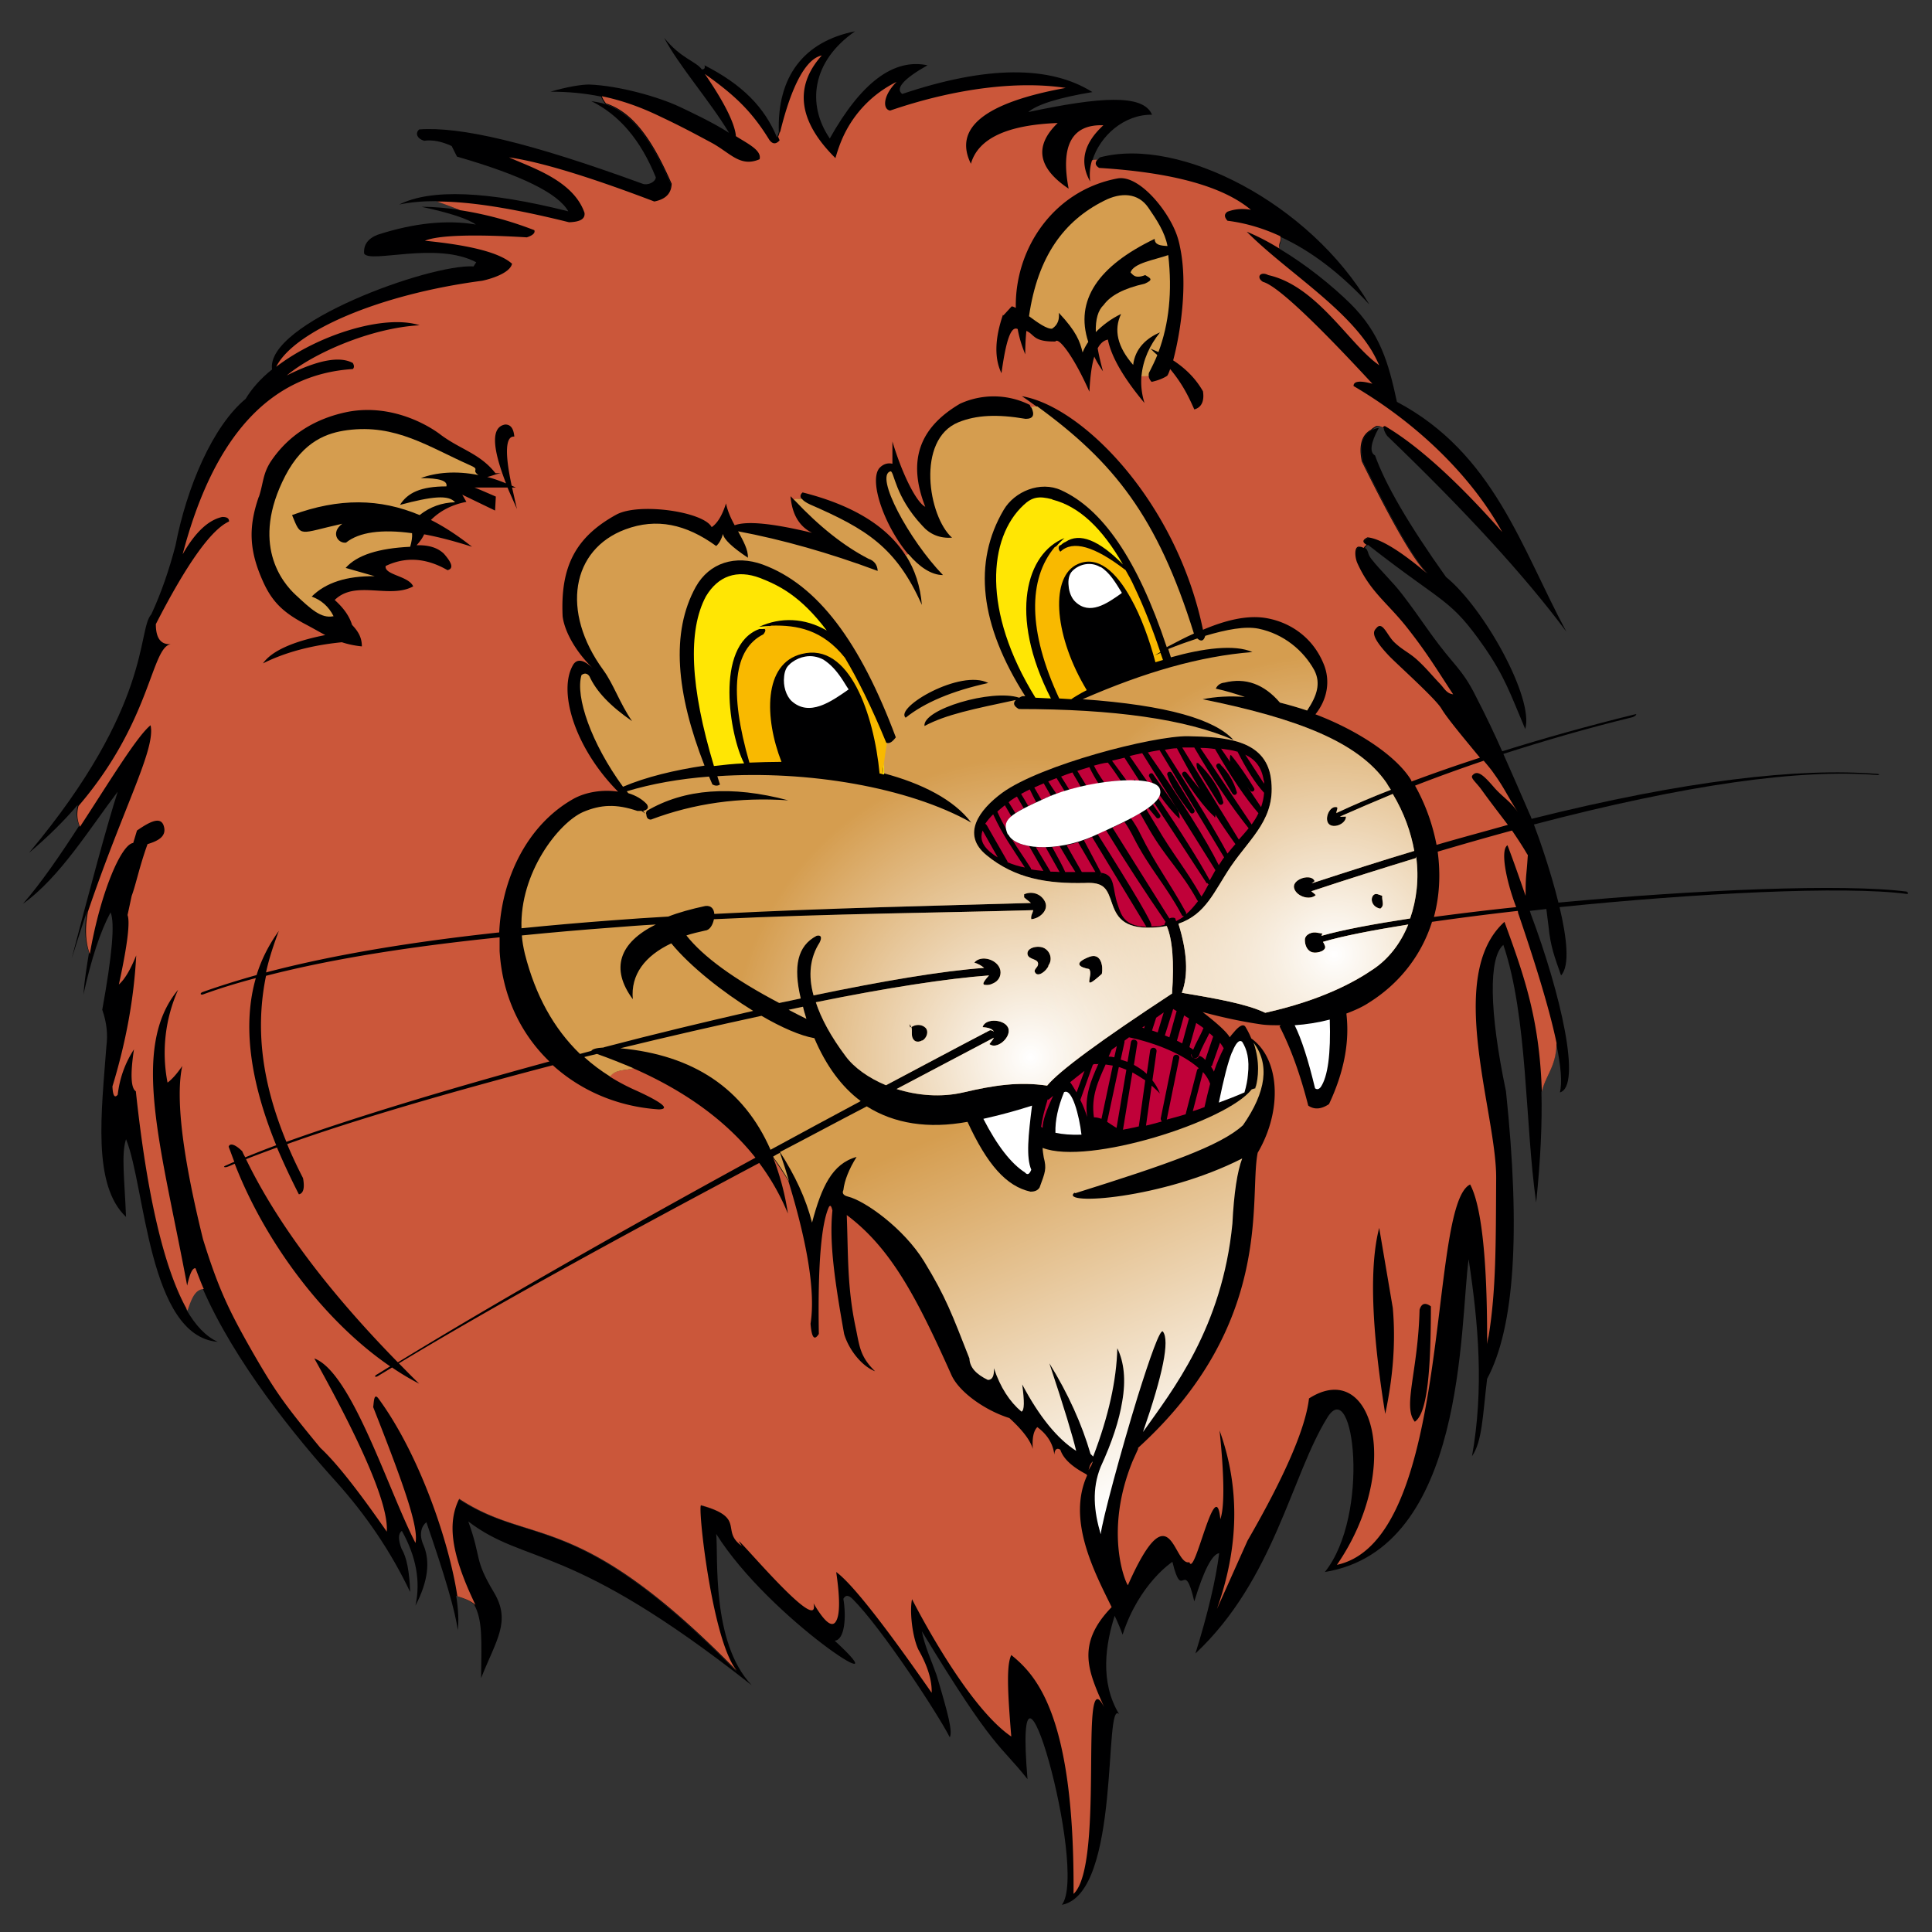 <svg xmlns="http://www.w3.org/2000/svg" xmlns:xlink="http://www.w3.org/1999/xlink" id="Löwe" version="1.1" viewBox="0 0 512 512">
  <rect x="0" y="0" width="512" height="512" fill="#333333" stroke="none"/>
  <defs>
    <radialGradient id="Unbenannter_Verlauf_18" cx="273.1" cy="280.2" r="79.6" data-name="Unbenannter Verlauf 18" fx="273.1" fy="280.2" gradientUnits="userSpaceOnUse">
      <stop offset="0" stop-color="#fff"/>
      <stop offset="1" stop-color="#fff" stop-opacity="0"/>
    </radialGradient>
    <radialGradient xlink:href="#Unbenannter_Verlauf_18" id="Unbenannter_Verlauf_181" cx="353.5" cy="252.9" data-name="Unbenannter Verlauf 18" fx="353.5" fy="252.9"/>
    <linearGradient id="Unbenannter_Verlauf_22" x1="312.7" x2="270" y1="391.7" y2="291.8" data-name="Unbenannter Verlauf 22" gradientUnits="userSpaceOnUse">
      <stop offset="0" stop-color="#fff"/>
      <stop offset="1" stop-color="#d59d4f"/>
    </linearGradient>
    <clipPath id="clippath">
      <path d="M204.9 306.4Zm170.3-79c-8.8 2.7-18.1 5.6-27.7 8.8.4.3.8.6 1.2 1-1.7 1.6-5.5.2-5.8-2.1-.2-2.2 4.6-3.7 5.5-1.6-.2.2-.5.4-.8.6 9.5-3.1 18.5-6 27.2-8.6-.9-5-2.7-10.1-5.7-15.1-4.8 2-9.5 4-14 6 .5.1 1.1 0 1.6 0 0 2-3.4 3.3-4.6 1.9-1.2-1.4.3-4.8 2.1-4.4.6.1-.2 1.1 0 1.6 0 0 .2-.2.3-.2 4.5-2.1 9.2-4.1 14.1-6-.4-.6-.8-1.2-1.2-1.9-7.5-10.8-23.6-17-48.7-22.1 3.5-.7 7.3-.9 11.2-.6-2.4-.8-4.9-1.6-7.7-2.2.4-.9 1.2-1.5 2.3-1.6 5.6-1.4 10.5.4 14.7 5.3 2.4.6 4.8 1.3 7.2 2.1 2.6-3.9 3.7-7.2 1.9-10.7-2.8-5.1-8-9.6-14.8-11-3.5-.7-8.4.2-14.1 1.9-.4 1.4-1.1 1.6-2.1.7-2.4.8-5 1.7-7.7 2.8l.7 2.2c8.5-2.4 16.9-3.5 21.6-1.4-13.9 1.1-28.5 5.3-45 12.5 22.6 1.6 35.1 5.4 40 10.8-12.6-5.5-31.6-8.2-56.9-8.2-1.4-.8-1.6-1.6-.8-2.4-11.2 2.4-18.4 3.8-24.2 6.9-.6-4.4 17.8-9.9 25.1-7.5.2-.1.5-.3.8-.4h.8c-12.1-19-13.9-35.5-5.7-49.4 2.9-4.9 9.7-7.7 15.2-5.2 10.8 4.9 20.2 18.1 28 41.6 2.5-1.3 4.9-2.6 7.2-3.6-9.7-31.1-21.3-45.5-41.5-60.2-.6 0-1.1 0-1.6.2 1 2.1.5 3.1-1.5 3.1-7.6-1.3-13.1-1-17.8.9-11.3 4.6-8 25-1.7 30.6-3.3.2-5.9-.9-7.9-3.2-7.3-7.8-7.4-14.4-8.4-14.4-4.3 1.1 4.9 18.2 13.9 27.5-3.1 0-6.3-2.2-9.1-5.5-.3 0-.5.2-.8.2 2.5 3.9 3.9 8.3 4.3 13.2-6.8-15.3-14.7-20.1-29.6-26.6-1.1-.5-1.8-1-2.2-1.5-.8 0-1.4 0-2 .1 0 0 0 .2.1.3 6.5 6.9 13 12.1 19.6 15.5 1.5.5 2.3 1.6 2.4 3.2-12.9-4.8-25.3-8.3-37-10.5 1.4 2.6 2.7 4.9 2.6 7-4.2-2.8-6.4-4.9-6.6-6.3-.4 1.4-1 2.5-1.8 3.2-8-5.8-15.8-7.5-24.1-4.4-14.2 5.3-17.2 21.7-5.8 37.3 2.7 3.7 4.3 8.7 7.6 13.5-5.8-4-9.5-7.9-11.3-11.9-.6-.8-1.3-.9-2.1-.3-1.7 5.7 2.6 18.1 11 29.6 6.1-2.6 13.6-4.4 21.6-5.6-7.5-19.2-9-35.3-2.3-47.4 3.6-6.4 10.5-8.5 17.7-5.9 14.7 5.4 25.9 20.7 35.3 45.8-.9 1.2-1.7 1.8-2.6 1.4-.2 1.4-.4 3.1-.7 4.7v3.4c10.2 2.7 18.7 7 23.3 13.1-16.7-9.4-43.4-13.9-67.3-12.3l.7 2.2c-.6.4-1.2.4-2 0l-.9-2.1c-7.8.6-15.2 1.9-21.8 3.9l.4.5c2 .6 3.7 1.6 4.9 2.9.6.9.3 1.5-1 1.8l.8.9c0-.3 0-.5.2-.9 10-5.9 22.5-6.8 37.5-2.8-12.9-.9-25 .8-36.4 5.1-.8 0-1.2-.5-1.2-1.4-.4-.3-.9-.6-1.3-.9h-1.1c-5.6-1.9-9.7-1.7-14.4.3-6.5 2.9-16.8 16.1-16.3 30.8 7.9-.8 16-1.5 24-2.1 5-.4 10-.7 14.9-1 2.8-1.1 6.1-2 9.8-2.8 1.6-.2 2.3.8 2.4 2.1 30.7-1.6 60.3-2.2 83.9-2.9-.5-.5-1.2-.9-1.8-1.5v-.8c2.2-1 4.7 0 5.6 2.1.9 2.1-1.4 4.3-3.7 4.5-.2-1 .4-1.6.5-2.4-23.7.7-53.6.9-84.6 2.4-.3 1.5-1.1 2.9-2.3 3-1.8.4-3.5.8-5 1.3 4.4 5.6 12.6 11.6 24.6 17.9 1.9-.4 3.9-.8 5.7-1.2-2-8.5-.9-13.9 4.2-16.6 1.2-.3 1.5.4.8 1.8-2.5 3.9-3.1 8.6-1.6 14 18.2-3.8 34.1-6.5 45.2-7.3-.7-.6-1.6-1.1-2.6-1.4 1.8-2.2 6.3-.8 6.9 2 .3 1.5-.5 2.9-1.9 3.5-.8.4-1.4.5-2.2.4-1.1-.1.4-1.7 1.1-2.5-11 .8-27.2 3.3-45.9 7.1 1.4 4.3 4 9.1 7.9 14.3 2.2 3 6.1 5.8 10.7 7.7 8.9-4.7 18-9.6 27.4-14.5.3-.2.8 0 1.2.3-.5-.9-1.8-1.1-3-1.2.7-2.6 6.4-2.1 6.9.6.4 2.4-3.2 5.4-5.1 3.9.4-.6.9-1.1 1.2-1.7-8.8 4.6-17.4 9.2-25.8 13.6 5.4 1.7 11.7 2.3 17.7.9 8.1-1.9 14.7-2.9 22.2-1.8 3.2-3.9 14.2-12 33.1-24.4.6-8.4.1-14.4-1.4-17.9l-2 .3c-9.1.9-11.1-2.4-12.4-6-1.4-4.1-2-6-7.4-5.7-9.7.2-18.4-1.1-26-7.4-6.7-5.5-1.9-12 4.2-16.5 10.2-7.4 39.9-15.1 49.2-15 9.4.2 20.5.7 22 11.1 1.5 10.6-5.2 15.5-10.6 23.4-4.5 6.7-6.6 12.7-13.9 15.2 2.3 7.4 2.7 13.5.9 18.3 9.6 1.6 17.3 3 22.1 5.3 14.8-3.3 23.6-8.1 28.7-11.6 4-2.7 7.2-6.8 9.2-11.8-9.3 1.5-17.2 3-22.6 4.6.2.3.4.7.5 1 .6 1.3-1.9 2.1-3.2 1.8-1.4-.3-2.1-1.8-2.1-3.3s2-2.3 3.4-1.9l1.3.2c-.2.2-.2.4-.3.6 5.6-1.6 13.7-3.1 23.5-4.6 1.7-4.9 2.4-10.5 1.6-16.4ZM261.9 181c-9.6 2.1-16.9 5.2-21.9 9.2-3-2.7 14.6-13 21.9-9.2Zm-17.5 94.7c-.8.5-1.8.5-2.3-.2-.8-1-.2-2.3-.6-3.4 0 0-.2.1-.3.2l-.2-.9c.2.2.4.5.5.8 1.2-.8 2.8-.8 3.8.2.9 1 .3 2.7-.9 3.4Zm44.2-22.1c3.3-1.3 3.8 2.7 3.4 4.5-5.8 5.2-2 .2-3.4-1.3-2.2-.4-4.5-1.4 0-3.2Zm-10.7 2.3c-.6 1.5-2.9 3.2-3.6 1.8-.5-.8.8-1.3.8-2.2.1-1.5-2.5-1.1-2.8-2.6-.3-1.8 2.9-2.5 4.5-1.6 1.6.9 2.2 3.1 1 4.6Zm87.9-15.1c-2.2-.4-2.8-2.6-1.8-3.6.6-.6 1.4-.1 2.3.2-.1 1.5.7 2.5-.5 3.4ZM299.6 72.2c.6.5 1.1 1.8 3.9.7 1.3.8 2.4 1.2-.2 2.3-5.4 1.2-9 3.1-10.8 5.6-1.5 1.4-2.2 3.8-2.1 7.2 1.8-1.8 4-3.5 6.7-4.8-2 4.2-1 8.7 3.2 13.5.5-4.3 3.5-7.1 7.1-8.6-2.7 3.4-4.5 7.2-4.9 11.6.6 0 1.3 0 1.9-.1 0-.4 0-.8.3-1.2.7-1.4 1.4-2.8 2-4.3-.6-.5-1.2-1.1-1.8-1.7l2.1.9c2.8-7.5 3.7-16 2.6-25.7-3.7 1.3-9.2 2.1-10 4.6Zm-20.8 14.9c.6-.4 2.1-1.4 1.8-4.2 4.7 5 5.6 7.6 6.3 10.5.4-1 .9-1.9 1.5-2.8-3.6-11 2.6-20.1 17.6-27.3 0 1.6 1.5 1.8 3.4 1.9-.7-3.7-2.9-7-5.1-10.2-2.7-3.9-7.2-4.1-11.7-1.8-10.6 5.3-17.6 14.7-19.9 30.6 2.3 1.7 4.8 3.5 6.2 3.3Zm-154 36.3c-11.3-5-19.9-11.1-32.8-9.4-5.1.7-11.5 2.7-16.4 12.1-9.3 18-.8 28.3 2.8 31.6 4 3.7 6.7 6.3 10 5.6-1.3-2.6-3.3-4.3-5.8-5.2 3.7-3.7 9.3-5.5 16.7-5.4l-7.7-2.2c3-3.4 8.7-5.2 17.1-5.6.4-1.4.6-2.6.5-3.6-8.1-1.1-14-.3-17.5 2.5-2.1.3-4.2-2.6-1-5-11.7 2.6-10.8 3.8-13.3-2.3 12.5-4.6 23.3-4.4 33.8 0 2.8-2.2 5.9-3.3 9.4-3.4-1.7-2-6-1.6-14.6.7 2-3.2 5.5-4.9 12.3-4.9.4-1.5-1.9-2.2-6.8-2.2 4.1-1.5 9.3-2 15.3-.8-2-1.4.5-1.4-2-2.5Zm2 2.6Zm162.7 261.6s0-.2.1-.3l-.2.2Zm-76.7-120.8c-1.3.3-2.5.5-3.8.8 1.5.8 3.1 1.6 4.7 2.4-.2-.6-.4-1.3-.6-2l-.3-1.2Z" style="fill:none"/>
    </clipPath>
    <style>
      .st2{fill:#c00139}.st4{fill:#fff}
    </style>
  </defs>
  <path id="Silhouette" d="M505.4 236.3c-16.6-2.2-56.3-.5-92.4 2.9-2-8.1-4.9-16.5-6.5-20.7 40.4-10.6 70.5-14.8 91.1-13.1.5 0 .5-.3 0-.3-20.8-1.7-51 1.7-91.7 11.9-.2-.6-.4-1-.5-1.2-2.7-6.2-4.8-11.1-7-16 10.9-3.5 22.2-6.8 34.1-9.7.8-.2 1.6-1 .8-.8-12.2 3-24 6.3-35.2 9.8-2-4.5-4.1-9-7-14.6-1.9-3.8-3.3-5.8-6-9-5.8-6.8-8.1-11-13.5-18-2.6-3.4-5.6-6.1-8.2-9.4-1.1-1.4-.7-2.4-1.7-2.9-.2-.1-.5-.2-1-.3-1.6-.3-1.4 2.8-.7 4.3.2.5.4 1 .7 1.4-.2-.5-.4-.9-.7-1.4-.7-1.6-.9-4.7.7-4.3.4 0 .7.2 1 .3.2-.3.4-.6.8-.8.1 0 .2.1.3.2 20.2 15.8 21.4 13.8 30.5 26.8 5.4 7.8 6.9 12.3 10.9 21.8 2.4-8.1-10.9-32.1-21-40.3-9.9-13.9-16.1-24.6-18.8-32.2-1.5-.8-1.2-3.3 1-7.3-.7.1-1.3.3-1.8.6-2.5 1.3-3.3 4-2.4 8.4 8.1 16.4 13.8 26.3 17.2 29.6-7.1-6-12.4-9.2-15.7-9.5-1 .5-1.3 1-.9 1.5-.4-.5-.2-1 .8-1.5 3.3.3 8.6 3.5 15.7 9.5-3.4-3.3-9.1-13.2-17.2-29.6-.9-4.3 0-7.1 2.4-8.4.3-.3.7-.6 1.1-.8.4-.4 1.1-.3 2.1.2 0-.2.2-.3.5-.4 9.6 5.6 20.8 16.4 31.1 28.1-10.3-11.7-21.4-22.5-31.1-28.1-.3 0-.4.1-.5.4 0 .4.2 1.1.9 2.1 20.7 19.9 36.5 37.1 47.5 51.9-11.9-22.1-19.2-47.3-44.9-60.9-2.2-10.2-4.4-18.2-12.4-26.1-4.9-4.8-11.6-10.2-18.6-14.4-2.9-1.7-5.8-3.2-8.7-4.4 2.9 1.2 5.8 2.7 8.7 4.5-.2-.6-.1-1.2.1-1.7s.2-1.1.1-1.6c8.1 3.7 15.9 9.7 23.5 17.9-15.7-26.7-50.2-44.6-71.4-39-.3.2-.5.5-.6.7-.3.3-.4.6-.4.9 0-.3.1-.6.4-1-.5 0-1 0-1.4.2 2-6.5 8.4-12.2 15.8-12.1-2.3-5.6-14-4.7-32.8-.7 2.3-2 8-3.8 17-5.3-11.3-7.1-28.1-7-50.4.5-1.9-1.4.3-4 6.7-7.6-9-1.9-17.6 4.6-25.9 19.4-6.2-9.1-4.7-20.5 6.7-28.4-13.6 2.7-20.7 12-20.2 26.7-.2.6-.3 1-.5 1.4.1.3.3.7.4 1-.1-.3-.3-.7-.4-1-3.3-8-9.2-14-19.2-19.1.2.7 0 1.1-.7 1.1-1.6-2.2-5.6-2.9-10-8.4 3.8 7.3 12.1 16.7 17.2 25.2-4.3-2.8-11-5.9-13.1-6.9-5.5-2.6-16-5.6-24-5.9-2 0-5.8.6-10.2 1.9 4.7 0 9 .4 13.4 1.3.2.6.6 1.3 1.1 1.9 7.4 2.4 12.5 10.1 17.4 21.3 0 .7-.2 1.2-.4 1.8.2-.5.3-1.1.4-1.7-4.9-11.2-10-18.9-17.4-21.3-1.2-.4-2.4-.6-3.7-.8 7.3 3.6 13 10.1 17.1 20.2-.1 1.3-2.2 2.2-3.5 1.7-30.1-11-48.3-15.2-59.2-14.4-1.2 1-.5 2.5 1.3 3 2.3-.3 4.7.2 7.3 1.4l1.4 2.8c17 4.9 26.8 9.7 29.5 14.5-21.5-5.4-36.4-6-44.8-1.8 2.9-.6 6.1-.9 9.8-.9 2.1.8 4.2 1.5 6.1 2.3 6.5 1 13 2.7 19.7 5.3v.5-.5c-6.7-2.6-13.3-4.3-19.7-5.3-3.4-.5-6.7-.8-10-.8 7.5 1.6 12.3 3.2 14.4 4.7-7.7-1.3-16.4-.4-26 2.7-2.6 1-3.8 2.7-3.6 5 1.6 2.7 19.1-3.3 29.7 2.3l-.7 1.1c-11.6-.7-55.2 15.1-53.4 27.3-3 2.4-5.4 5.1-7 7.8-8.7 7.2-15.6 23.3-18.6 38.9-1.7 6.5-3.8 12.6-6.4 18.2-3.8 4.1.4 24-32.4 63.2 5.1-4.3 9.3-8.5 12.9-12.7-.4 1.8-.4 3.6.4 5.5-4.9 7.6-10.1 15.2-14.9 20.7 9.8-7 17.7-20 25.1-29.7-2.7 8.3-7.7 26.9-12.2 44.2 1.4-4.5 2.8-8.7 4.1-12.7 9.6-28.1 18-43.1 16.6-49.4-2.7 2.2-7.5 9.4-13 17.9 5.5-8.6 10.2-15.8 13-18 1.4 6.3-7 21.2-16.6 49.4-.7 3.8-.8 7.7.5 11.2-.6 3.6-1.2 7.3-1.5 11.2 2.1-9.5 4.5-16.8 7.2-21.8 1.2 2.8.4 11.4-2.2 25.8 1.2 3.4 1.5 6.6 1.1 9.6-1.3 17.5-3.8 36.8 5.2 45.3-.4-10.1-1.3-16.6 0-20.6 5.1 12.4 5.9 52.2 24.3 53.7-3.1-1.4-5.9-4.3-8.4-8.7-6.1-10.6-10.7-30-13.7-58.1-1.3-.8-1.5-4.5-.5-11.1-1 6.6-.8 10.3.5 11.1 3 28.1 7.6 47.4 13.7 58.1 1-2.9 1.9-5.5 4.3-5.7 8.5 19.7 24.9 39.8 35.5 51.5 7.9 8.8 14.5 18.5 19.6 29.2-.2-5.4-.9-9.2-2.3-11.5-.9-2.4-.9-4 .1-4.7 3.8 6.8 5 13.4 3.6 19.8 3.3-6.3 4-11.7 2.1-16.1-1.3-2.9-.4-5.1.8-6 4.9 14.2 7.7 23.7 8.3 28.6.3-2.1.2-5.3-.4-9.1-2.1-14.1-10-37.7-21-52.5-.5-.6-.8-.5-1 0 .2-.4.5-.6 1 0 11 14.9 18.9 38.4 21 52.5 1.1.4 3.1.9 4.8 2.3-6.7-13.9-7.4-21.9-4.3-28.1 19.4 12.7 31.1 2.5 72.7 44.7l1.1 1.1c-.2-.2-.4-.4-.5-.6-6.4-8.4-10.2-43.7-9.2-43.5 3.8 1.1 5.7 2.1 6.7 3.2-1-1.1-2.9-2.1-6.7-3.1-1-.2 2.8 35 9.2 43.5.2.2.4.5.5.6l-1.1-1.1c-41.6-42.2-53.3-32-72.7-44.7-3.2 6.2-2.5 14.3 4.3 28.1 2.2 4.2 1.9 8.9 1.8 19.4 4-10.1 8-15 3.4-22.7-5.4-9-3.2-8.9-6.8-18.8 15.5 11.8 26.6 5.1 75.1 43.4-10.8-11.4-8.8-34.3-9.4-40.1 14.1 22.5 50.5 45.8 31.4 28.3 2.7-.2 3.1-6.4 2.3-11.1.6-1.1 1.4-1 2.5.1 7.6 7.6 22.5 30.3 25.7 36.6.8-1.5-.4-6.1-3.5-16.5-1.2-3.4-3.2-7.8-3.9-11.6 19.4 32 20.6 29.8 28 39.2-4-47.5 16.2 24.2 9.1 33.3 15.8-3 11-55.1 15.2-50.5-5.3-8.7-3.5-18.9-1.2-26.1.9 1.9 1.6 3.6 2.1 5 4.4-13.6 13.2-19.3 13.2-19.3 2.7 11.1 3-1.6 5.8 10.5 2.5-8.2 4.7-12.5 6.6-12.8-.9 7.1-3 16-6.3 26.6 20.9-19.6 25.4-47.2 35-62.6 7-11.2 11.4 25.9-.7 41 37.4-6.1 35.7-65.3 38.1-82.9 2.6 17.1 4.1 34.3.9 52.2 2.7-3.9 2.8-10.5 4-20.5 7.3-13.6 8.9-39 5-76.2-4.5-21.4-4.6-35.4-.7-38.8 6.5 19.1 5.7 47.3 8.7 68.3 1.2-11.7 1.6-21.2 1.4-29.3 1.1-4.4 3.8-6.5 3.9-12.8-1.6-7.7-4.8-18.7-10.2-34.5 0-.1 0-.2-.1-.4 0 .1 0 .2.1.3 5.4 15.8 8.6 26.8 10.2 34.5 1.3 6.2 1.6 10.3 1 13 5.8-1.6.3-26-7.8-47.5 0-.2-.1-.4-.2-.6 1.4-.2 2.9-.3 4.4-.5.2 1.5.4 3.1.6 4.8.5 5.1 1.6 8 3.3 12.8 2.4-2.6 1.5-10.1-.4-18.1 36-3.7 75.5-5.7 92-3.5.5 0 .5-.4 0-.5Z" style="fill:#000001"/>
  <path id="Mähne" d="M287.9 390.7Zm0 0c-3.8-2-6.1-4.1-6.9-6.5-.9-.6-1.5-.1-1.6 1.3-.3-2.8-1.8-5.3-4.5-7.3-1 1-1.4 2.9-1.2 5.8.1.5.2 1 .2 1.5 0-.5-.1-1-.2-1.5-.6-2.2-2.6-4.9-6.2-8.2-6.4-2-13.4-6.9-15.4-11.5-9.3-20.8-16.1-33.6-27.7-42.3.4 10.8.1 19.3 2.4 30 1 4.8 1.1 7.5 5.1 11.4-3.6-1.4-7-5.8-8.2-9.9-2.4-13.5-4-24.1-3.1-32.7-.3-1.2-.5-1.5-.9-1-2.1 4.5-3 15.8-2.7 33.7-1.2 1.9-1.9 1-2.2-2.7 1.3-8.2-.7-20.9-5.9-37.9-1.2-2-2.6-4-4-6.1 1.7 4.4 3.1 9.4 3.9 14.8a61 61 0 0 0-7.6-13.4c-37.4 19.9-69.5 37.4-95.5 53.1 1.8 1.8 3.5 3.6 5.4 5.4a68.3 68.3 0 0 1-7.2-4.3c-1.3.8-2.5 1.5-3.8 2.3-.7.4-1 0-.3-.4 1.2-.7 2.4-1.5 3.6-2.2-17-11.6-32.9-32.3-41.2-53.7-.7.3-1.3.6-1.9.8-.8.3-1.3 0-.5-.3.7-.3 1.5-.7 2.3-1-.5-1.3-1-2.7-1.5-4 .3-1.1 1.8-.6 3.6 1.2.2.5.5 1.1.8 1.6 2.5-1 5.2-2.1 8.2-3.2-7.1-17.4-8.9-32.2-5.4-44.3-4.9 1.3-9.5 2.7-13.9 4.3-.8.3-1-.3-.2-.6 4.5-1.6 9.3-3.1 14.3-4.5 1.3-4.2 3.3-8.1 5.9-11.7-1.4 3.7-2.6 7.3-3.4 11 18.2-4.8 39.5-8.2 61.8-10.6.6-13.9 7.1-28.2 19.5-35.3 3.5-2 8.1-2.6 12-2-11.6-11.7-16.1-26.9-11.8-33.8 1.1-1.5 2.8-1.1 5.1 1.1-5.2-5.1-7.6-10.4-8-13.8-.6-13 3.3-20.9 14.2-26.9 6-3.3 23.2-.8 25.3 3.3 1.5-1 2.8-3.1 3.8-6.3.4 2 1.3 4 2.3 5.8 3.3-1.2 10.1-.5 20.5 2-3.4-1.7-5.3-4.9-5.7-9.7.4.4.8.8 1.1 1.2 0 0 0-.2-.1-.3.6-.1 1.2-.2 2-.1-.5-.6-.5-1.2.2-1.8 13.5 3.4 22.5 9.1 27.3 16.7.3 0 .5-.1.8-.2-6.2-7.2-10.6-19.3-7.8-22.9 1-1.1 2.2-1.5 3.5-1.2V117c2.9 9.6 6.6 16.3 8.7 17.3-4.8-12.3-1.5-21 9.2-27.3a21.4 21.4 0 0 1 18.5.3c.1.2.2.5.3.7.5-.1 1-.2 1.6-.2-1.3-.9-2.6-1.9-4-2.8 16.1 2.7 41 28 48 61.9 6.1-2.6 11.5-3.8 16.1-3.2 6.5.9 12.9 4.9 15.9 12.3 1.8 4.4 1 9.3-2.2 13.3 11.6 4.4 21.7 11.3 25.4 17.5 0 0 0 .2.1.3 5.9-2.2 11.9-4.3 18.1-6.3-3.6-4.4-8.6-10.3-10.2-13-1.5-2.6-11.8-11.8-13.9-14-5.3-5.6-4-6.6-3.3-7.4 1.6-1.9 2.8 2 4.7 3.8 2.2 2.1 3.9 2.7 6.1 4.7 2.5 2.3 3.7 3.9 6.1 6.4 1.1 1.2 1.7 2.5 3.4 2.7-4.6-7-6.9-10.9-12-17.4-5.3-6.8-9.9-9.6-13.4-17.4-.7-1.6-.9-4.7.7-4.3.4 0 .7.2 1 .3.2-.3.4-.6.8-.8-1.2-.7-1.2-1.3.2-2 3.3.3 8.6 3.5 15.7 9.5-3.4-3.3-9.1-13.2-17.2-29.6-.9-4.3 0-7.1 2.4-8.4.3-.3.7-.6 1.1-.8.4-.4 1.1-.3 2.1.2 0-.2.2-.3.5-.4 9.6 5.6 20.8 16.4 31.1 28.1-7.6-13.9-21.5-28.2-39.4-38.7 0-1.3 1.7-1.5 5-.6-15.8-17.1-25.5-26.1-29-27-1.9-1.2-.7-2.9 1.4-1.8 12.6 2.8 21 17.5 28.6 23.3.3.2.5.4.8.6a36 36 0 0 0-2-3.9c-7.2-11.8-23.1-21.4-33.1-31.5 2.9 1.2 5.8 2.7 8.7 4.5-.2-.6-.1-1.2.1-1.7s.2-1.1.1-1.6c-4.5-2.1-9.2-3.5-14-4.1-.8-.9-1-1.7 0-2.4 1.9-.7 3.9-.9 6.2-.5-7.4-6.2-20.8-9.9-40.2-11.1-1-.6-1.2-1.3-.5-2.2-.5 0-1 0-1.4.2-.6 1.8-.7 3.7-.5 5.6-2.9-5.2-1.7-10.1 3.5-14.9-8.3-.3-11.4 5.3-9.2 16.8-8.2-5.5-9.2-11.3-2.9-17.4-13.4.5-21.1 4.1-23 10.8-4.7-9.5 3.7-16.2 25.1-20.1-12.4-1.9-29 0-46.5 6-2-.3-2-3.9 1.7-7.6a30.23 30.23 0 0 0-14 14.2c-.9 1.9-1.6 3.9-2.2 6-9.9-9.8-10.9-18.9-3.8-27l.2-.2c-4.1.8-8 7.7-11.1 20.5v-.4c-.2.6-.3 1.1-.5 1.4.1.3.3.7.4 1-.9 1-1.8 1.1-2.7-.1-4.3-7-8.5-11.3-16-16.7l-1.1-.8c.1.2.3.4.4.6 4.9 7.2 7.4 12.4 7.8 15.6v.3s.1 0 .2.1c3.2 2 6.7 3.7 6.1 6-5.1 2.2-7.7-1.6-12.6-4.3-5.4-2.9-8.4-4.5-13.9-7.1-5.6-2.7-10.5-4.3-15.3-5.3.2.6.6 1.3 1.1 1.9 7.4 2.4 12.5 10.1 17.4 21.3-.1 2.6-1.6 4.1-4.6 4.7-17.3-6.6-30.2-10.5-38.5-11.7 5.6 2.6 17 6 20 14.7.2 1.6-1.1 2.4-4.1 2.5-15.3-3.8-26.4-5.5-35-5.5 2.2.8 4.2 1.5 6.1 2.3 6.5 1 13 2.7 19.7 5.3.3.7-.4 1.4-2 1.9-14.7-.9-23.7-.5-27 .9 12.2 1.2 19.9 3.2 23.1 6.1-.6 2.6-6 4.1-7.9 4.5-27.4 3.6-49.9 13.4-54.6 22.8 11.1-8.5 28.7-14 38-11-13 .7-28.3 7.5-35.2 13.3 8.2-4.1 14-5.2 17.5-3.3.4.7.4 1.2 0 1.6-21.9 1.4-36.9 17.8-45.1 49.1 3.3-5.8 6.8-9.1 10.5-9.9 1.2 0 1.8.3 1.8 1.2-4.7 2.1-11.2 11.2-19.4 27.2 0 3.7 1.3 5.5 4 5.3-5.3.8-5.1 20.3-24.5 42.9-.5 1.8-.4 3.7.4 5.5 7.9-12.1 15.1-24 18.7-26.9 1.4 6.3-7 21.2-16.6 49.4-.7 3.8-.8 7.7.5 11.2 2.9-16.6 8.4-29.1 11.5-29.4l1-3.3c3.6-2.5 6.1-3.6 7-1.5 1.1 2.9-1.2 4.2-4.2 5.1-2.2 6.1-3.1 10.8-4.2 13.7l-1.1 5.1c.7 1.8 0 7.9-2.3 18.4 1.6-1.4 3.1-4 4.6-7.7-.6 11.4-2.7 22.9-6.3 34.7.1 2.5.6 3.2 1.4 2.2.5-4.3 1.9-8.3 4.3-12-1 6.6-.8 10.3.5 11.1 3 28.1 7.6 47.4 13.7 58.1 1-2.9 1.9-5.6 4.3-5.7-.8-1.8-1.5-3.7-2.2-5.5-.8-.1-1.5 1.4-2.2 4.6-6.8-36.5-15.2-63-2.4-78.4a41.1 41.1 0 0 0-2.8 24.6c1.1-.8 2.4-2.2 3.9-4.4-1.8 8.3 0 23.6 5.5 45.9 4.1 13.2 6.9 19 13.3 30.2 6 10.4 8.4 13.7 17.8 25.1 4.3 4 10.1 11.4 17.6 22.2.5-6.7-5.9-22-19.2-45.9 9.9 3.7 19.5 34.7 26.8 48.9.9-4.1-3-15.2-11.2-36 .2-1.5.2-3.7 1.3-2.4 11 14.9 18.9 38.4 21 52.5 1.1.4 3.1.9 4.8 2.3-6.7-13.9-7.4-21.9-4.3-28.1 19.4 12.7 31.1 2.5 72.7 44.7l1.1 1.1c-.2-.2-.4-.4-.5-.6-6.4-8.4-10.2-43.7-9.2-43.5 12.1 3.4 5 6.7 10.8 10.8-5.5-7.8 21.1 25 19 15.2 2.7 4.6 4.6 6.3 5.7 5.1 1.3-1.5 1.4-5.9.3-13.4 6.1 4.4 20.8 25.6 25.3 32 .1-3.2-1-7-3.5-11.4-1.6-3.3-2.4-10.2-1.7-13.4 0 0 14.1 28.1 26.3 36.4-1-12.1-1.3-18.9 0-21.6 6.7 5.4 16.8 16.2 16.5 63.3 8.4-7.7 1.3-63 8.1-49.5-4-9.2-7.7-16.5 2-26.5-4.8-9.7-11.8-23.2-6.5-34.9Zm-22-307.1 2.2-2.4c.3 0 .7.2 1.1.4-.3-15.7 10-31.1 26.9-34.3 5.6-1.1 13.3 8.2 15.7 14.8.4 1.1.7 2.2.9 3.3 2.2 10.2 0 23.4-1.8 30.1 2.9 1.9 5.8 4.5 7.9 8.2.4 2.6-.4 4.3-2.3 4.8-1.3-2.9-2.9-6.5-6.4-10.7-.3.9-.6 1.6-.8 1.8-.9.6-2.3 1.2-4.1 1.6-.5-.5-.8-1.1-.8-1.8-.6.1-1.3.1-1.9.1-.2 2.3 0 4.7.8 7.3-5.6-6.7-8.8-12.3-9.7-16.8-1.1.2-2 1-2.7 2.3.3 1.8.8 3.9 1.4 6.1-.9-1.3-1.7-2.6-2.3-3.9-.7 2.3-1.1 5.4-1.3 9.3-4.1-9.3-8.2-14.6-9-13.3-6 .1-5.5-1.9-7.7-2.8-.2 2-.3 4-.3 6.2-.9-2.2-1.6-4.4-2-6.7-1.8-.9-3.1 3-4.3 11.7-1.9-3.9-1.8-9.1.4-15.5ZM68.6 131.7c1.2-3.6 1-6 3.1-9.3 4.7-7.1 11.9-11.6 20.7-13.3 11.6-2.1 21.3 3.7 24.5 6.2 5.3 3.9 10.3 4.9 14.4 10.1h1.5c-1.4.2-2.6.8-3.7 1 1.6.4 3.3 1 5 1.7-3.8-9.8-3.9-15-.2-15.6 1.4 0 2.2 1 2.4 3.2-2.3-.2-2.6 4.2-.7 13l1.1.5h-1c.4 1.7.8 3.6 1.3 5.7-.9-2.1-1.8-4-2.5-5.7h-8.8c0-.1 5.7 2.4 5.7 2.4l-.2 3.7-8.7-4.2 1.1 1.9c-3.7.7-6.9 2.3-9.4 4.8 3.6 1.8 7.2 4.2 10.9 7.1-4.7-1.5-8.9-2.6-12.7-3.3-.3.7-.9 1.7-2 2.9 3.1-.1 5.5.6 7.2 2.2 2.3 2.6 2.6 4 1 4.4-5.7-3.3-11.2-3.6-16.4-1.1-.4 2.4 6.1 2.6 7.3 5.4-6.3 3.4-15.3-1.8-20.8 3.6 2.1 1.9 3.8 4 4.6 6.6 1.5 1.6 2.6 3.2 2.6 5.7-2-.2-3.8-.6-5.3-1.1-8.1.8-15.1 2.7-20.9 5.6 2.2-3.2 7.8-5.8 16.5-7.5-1.7-.9-3.4-1.9-5.5-3-5.4-2.9-8.5-5.6-11-11.2-3.6-8-4-14.2-1.1-22.5Zm333.7 110.1c0-.1 0-.2-.1-.4-8 .9-15.7 1.9-22.7 2.9-2.7 8.6-8.4 16.2-16.7 21.4-1.8 1.2-3.9 2.1-6 2.9.9 7.5-.6 15.5-4.6 24-2.1 1.4-3.9 1.5-5.5.4-2.1-8.2-4.6-15.2-7.6-21l.3-.3c-1.8 0-3.5 0-5-.2-4.9-.7-10.2-1.8-15.7-3.3 4 3.1 6.4 5.3 7.2 6.7.4-.6.9-1.1 1.3-1.6 1.4-1.6 2.4-2 2.9-1.1.6 1 1.1 2 1.5 3 7.5 5.3 8.4 18.9 1.7 30.3-2.4 11.9 4.6 45.2-31.7 78.2v.3l-1.4 3.1c-7.6 18.5-2.1 32-1.3 33 11.5-25.9 12-5 16.3-6.1 1.4 4.3 7-24 8.2-11.4 1.1-3.1 1.1-10.9-.2-23.5 5.4 15 5.2 30.7-.7 47.3l8.1-18.1c10-17.3 15.4-29.9 16.3-37.7 16.9-10.8 25 18.5 7.4 44.1 31-6.7 23.9-95.3 35.3-100.8 2.9 5.4 4.5 19 4.5 40.6v1.7c.1-.7.2-1.4.4-2.1 2-12.3 1.9-24.6 2-41.9.1-17.4-13.6-53.6 2.2-67.9 5.3 14.5 9.3 25.9 9.9 45 1.1-4.5 3.8-6.6 3.9-12.9-1.6-7.7-4.8-18.7-10.2-34.5Zm-35.2 132.9c-3.7-22.9-4.2-39.3-1.6-49.3l3.6 21.2c.8 8.9.1 18.2-2 28.1Zm7.8 2c-3.2-3.9.9-13.3 1.3-29.6.5-1.7 1.5-2 3-.9 0 18.9-1.2 28.6-4.3 30.6Zm-85.5 10.8c-.4.4-.7 1.1-.9 2.1.2-.4.4-.8.7-1.2.1-.3.2-.5.3-.8Zm103.8-185.9c-6.2 2.1-12.3 4.3-18.2 6.6 2.9 5.2 4.7 10.5 5.7 15.7 6.5-1.9 12.9-3.6 18.9-5.3-2.1-2.8-4.3-5.6-6.9-9.2-1.4-2-3.1-3.2-2.5-3.9 1.3-1.6 3 0 5.6 3 2.3 2.7 4.5 3.8 6.5 6.8-2.5-3.8-3.7-6.6-6.4-10.3-.6-.9-1.5-2-2.7-3.4Zm11.6 24.9c-1.4-2.4-2.8-4.5-4.1-6.4-6.3 1.7-12.9 3.6-19.7 5.6.8 6 .5 11.8-1 17.3 6.8-.9 14.1-1.8 21.8-2.6-2.8-7.4-4.2-15.2-2.3-16.4 1.8 4.7 3.5 9.7 4.8 13.4 0-1.9 0-3.8.2-5.9.2-2 .3-3.6.4-5ZM105.5 361c26-15.9 57.6-33.9 94.7-54.2-7.7-9.7-18.5-17.6-32.4-23.7-2.3.7-4.7.2-6.2 2.2 2.2 1.4 4.7 2.7 7.2 3.8 3.5 1.6 10 4.8 5.8 4.9-10.8-.7-20.6-4.9-28.1-11.7-26.8 7-52.3 14.4-70.4 20.9 1.2 2.9 2.6 5.9 4.2 9 .5 2.6.1 4.1-1.1 4.3-2.2-4.3-4.1-8.4-5.8-12.4-3 1.1-5.7 2.1-8.2 3.1 8.2 16.9 21.6 34.8 40.2 53.8Zm-35-102.4c-2.8 13.6-1.3 27.8 5.4 44 18.1-6.5 43.2-14.1 69.7-21.3-7.6-7.3-12.5-17.4-13.2-29.3v-3.6c-22.4 2.3-43.7 5.5-61.9 10.2Z" style="fill:#cb573a"/>
  <path id="Zähne" d="M326.5 278.8c-1.1 2.7-2.2 7.1-3.5 13.4 2.2-.8 4.5-1.7 6.8-2.7.5-1.7.8-3.3.9-4.6.5-4.3-.3-6.9-1.5-8.8-.8-.7-1.7.3-2.7 2.8Zm25.9-8.6c-3.1.8-6.3 1.3-9.3 1.5 1.8 3.6 3.6 9.2 5.4 16.7.5.4 1 .3 1.5-.3 1.9-2.8 2.7-8.8 2.4-18ZM282 289.4c-1.6 3.9-2.4 7.5-2.3 10.8 1.9.4 4.2.6 6.9.5-.6-5.2-2.5-12.2-4.5-11.3Zm-21.4 7.1c3.7 7.2 7.4 11.9 11 14.2.7.8 1.2.5 1.7-.7-1.4-3.3-.8-9.1.2-17-3.4 1.1-7.9 2.4-12.9 3.5Z" class="st4"/>
  <g id="Fell">
    <path d="M204.9 306.4c0 .2.1.3.2.5 1.5 2 2.8 4.1 4 6.1-.7-2.4-1.5-4.9-2.4-7.5-.6.3-1.2.6-1.8 1Zm0 0Zm170.3-79c-8.8 2.7-18.1 5.6-27.7 8.8.4.3.8.6 1.2 1-1.7 1.6-5.5.2-5.8-2.1-.2-2.2 4.6-3.7 5.5-1.6-.2.2-.5.4-.8.6 9.5-3.1 18.5-6 27.2-8.6-.9-5-2.7-10.1-5.7-15.1-4.8 2-9.5 4-14 6 .5.1 1.1 0 1.6 0 0 2-3.4 3.3-4.6 1.9-1.2-1.4.3-4.8 2.1-4.4.6.1-.2 1.1 0 1.6 0 0 .2-.2.3-.2 4.5-2.1 9.2-4.1 14.1-6-.4-.6-.8-1.2-1.2-1.9-7.5-10.8-23.6-17-48.7-22.1 3.5-.7 7.3-.9 11.2-.6-2.4-.8-4.9-1.6-7.7-2.2.4-.9 1.2-1.5 2.3-1.6 5.6-1.4 10.5.4 14.7 5.3 2.4.6 4.8 1.3 7.2 2.1 2.6-3.9 3.7-7.2 1.9-10.7-2.8-5.1-8-9.6-14.8-11-3.5-.7-8.4.2-14.1 1.9-.4 1.4-1.1 1.6-2.1.7-2.4.8-5 1.7-7.7 2.8l.7 2.2c8.5-2.4 16.9-3.5 21.6-1.4-13.9 1.1-28.5 5.3-45 12.5 22.6 1.6 35.1 5.4 40 10.8-12.6-5.5-31.6-8.2-56.9-8.2-1.4-.8-1.6-1.6-.8-2.4-11.2 2.4-18.4 3.8-24.2 6.9-.6-4.4 17.8-9.9 25.1-7.5.2-.1.5-.3.8-.4h.8c-12.1-19-13.9-35.5-5.7-49.4 2.9-4.9 9.7-7.7 15.2-5.2 10.8 4.9 20.2 18.1 28 41.6 2.5-1.3 4.9-2.6 7.2-3.6-9.7-31.1-21.3-45.5-41.5-60.2-.6 0-1.1 0-1.6.2 1 2.1.5 3.1-1.5 3.1-7.6-1.3-13.1-1-17.8.9-11.3 4.6-8 25-1.7 30.6-3.3.2-5.9-.9-7.9-3.2-7.3-7.8-7.4-14.4-8.4-14.4-4.3 1.1 4.9 18.2 13.9 27.5-3.1 0-6.3-2.2-9.1-5.5-.3 0-.5.2-.8.2 2.5 3.9 3.9 8.3 4.3 13.2-6.8-15.3-14.7-20.1-29.6-26.6-1.1-.5-1.8-1-2.2-1.5-.8 0-1.4 0-2 .1 0 0 0 .2.1.3 6.5 6.9 13 12.1 19.6 15.5 1.5.5 2.3 1.6 2.4 3.2-12.9-4.8-25.3-8.3-37-10.5 1.4 2.6 2.7 4.9 2.6 7-4.2-2.8-6.4-4.9-6.6-6.3-.4 1.4-1 2.5-1.8 3.2-8-5.8-15.8-7.5-24.1-4.4-14.2 5.3-17.2 21.7-5.8 37.3 2.7 3.7 4.3 8.7 7.6 13.5-5.8-4-9.5-7.9-11.3-11.9-.6-.8-1.3-.9-2.1-.3-1.7 5.7 2.6 18.1 11 29.6 6.1-2.6 13.6-4.4 21.6-5.6-7.5-19.2-9-35.3-2.3-47.4 3.6-6.4 10.5-8.5 17.7-5.9 14.7 5.4 25.9 20.7 35.3 45.8-.9 1.2-1.7 1.8-2.6 1.4-.2 1.4-.4 3.1-.7 4.7v3.4c10.2 2.7 18.7 7 23.3 13.1-16.7-9.4-43.4-13.9-67.3-12.3l.7 2.2c-.6.4-1.2.4-2 0l-.9-2.1c-7.8.6-15.2 1.9-21.8 3.9l.4.5c2 .6 3.7 1.6 4.9 2.9.6.9.3 1.5-1 1.8l.8.9c0-.3 0-.5.2-.9 10-5.9 22.5-6.8 37.5-2.8-12.9-.9-25 .8-36.4 5.1-.8 0-1.2-.5-1.2-1.4-.4-.3-.9-.6-1.3-.9h-1.1c-5.6-1.9-9.7-1.7-14.4.3-6.5 2.9-16.8 16.1-16.3 30.8 7.9-.8 16-1.5 24-2.1 5-.4 10-.7 14.9-1 2.8-1.1 6.1-2 9.8-2.8 1.6-.2 2.3.8 2.4 2.1 30.7-1.6 60.3-2.2 83.9-2.9-.5-.5-1.2-.9-1.8-1.5v-.8c2.2-1 4.7 0 5.6 2.1.9 2.1-1.4 4.3-3.7 4.5-.2-1 .4-1.6.5-2.4-23.7.7-53.6.9-84.6 2.4-.3 1.5-1.1 2.9-2.3 3-1.8.4-3.5.8-5 1.3 4.4 5.6 12.6 11.6 24.6 17.9 1.9-.4 3.9-.8 5.7-1.2-2-8.5-.9-13.9 4.2-16.6 1.2-.3 1.5.4.8 1.8-2.5 3.9-3.1 8.6-1.6 14 18.2-3.8 34.1-6.5 45.2-7.3-.7-.6-1.6-1.1-2.6-1.4 1.8-2.2 6.3-.8 6.9 2 .3 1.5-.5 2.9-1.9 3.5-.8.4-1.4.5-2.2.4-1.1-.1.4-1.7 1.1-2.5-11 .8-27.2 3.3-45.9 7.1 1.4 4.3 4 9.1 7.9 14.3 2.2 3 6.1 5.8 10.7 7.7 8.9-4.7 18-9.6 27.4-14.5.3-.2.8 0 1.2.3-.5-.9-1.8-1.1-3-1.2.7-2.6 6.4-2.1 6.9.6.4 2.4-3.2 5.4-5.1 3.9.4-.6.9-1.1 1.2-1.7-8.8 4.6-17.4 9.2-25.8 13.6 5.4 1.7 11.7 2.3 17.7.9 8.1-1.9 14.7-2.9 22.2-1.8 3.2-3.9 14.2-12 33.1-24.4.6-8.4.1-14.4-1.4-17.9l-2 .3c-9.1.9-11.1-2.4-12.4-6-1.4-4.1-2-6-7.4-5.7-9.7.2-18.4-1.1-26-7.4-6.7-5.5-1.9-12 4.2-16.5 10.2-7.4 39.9-15.1 49.2-15 9.4.2 20.5.7 22 11.1 1.5 10.6-5.2 15.5-10.6 23.4-4.5 6.7-6.6 12.7-13.9 15.2 2.3 7.4 2.7 13.5.9 18.3 9.6 1.6 17.3 3 22.1 5.3 14.8-3.3 23.6-8.1 28.7-11.6 4-2.7 7.2-6.8 9.2-11.8-9.3 1.5-17.2 3-22.6 4.6.2.3.4.7.5 1 .6 1.3-1.9 2.1-3.2 1.8-1.4-.3-2.1-1.8-2.1-3.3s2-2.3 3.4-1.9l1.3.2c-.2.2-.2.4-.3.6 5.6-1.6 13.7-3.1 23.5-4.6 1.7-4.9 2.4-10.5 1.6-16.4ZM261.9 181c-9.6 2.1-16.9 5.2-21.9 9.2-3-2.7 14.6-13 21.9-9.2Zm-17.5 94.7c-.8.5-1.8.5-2.3-.2-.8-1-.2-2.3-.6-3.4 0 0-.2.1-.3.2l-.2-.9c.2.2.4.5.5.8 1.2-.8 2.8-.8 3.8.2.9 1 .3 2.7-.9 3.4Zm44.2-22.1c3.3-1.3 3.8 2.7 3.4 4.5-5.8 5.2-2 .2-3.4-1.3-2.2-.4-4.5-1.4 0-3.2Zm-10.7 2.3c-.6 1.5-2.9 3.2-3.6 1.8-.5-.8.8-1.3.8-2.2.1-1.5-2.5-1.1-2.8-2.6-.3-1.8 2.9-2.5 4.5-1.6 1.6.9 2.2 3.1 1 4.6Zm87.9-15.1c-2.2-.4-2.8-2.6-1.8-3.6.6-.6 1.4-.1 2.3.2-.1 1.5.7 2.5-.5 3.4ZM299.6 72.2c.6.5 1.1 1.8 3.9.7 1.3.8 2.4 1.2-.2 2.3-5.4 1.2-9 3.1-10.8 5.6-1.5 1.4-2.2 3.8-2.1 7.2 1.8-1.8 4-3.5 6.7-4.8-2 4.2-1 8.7 3.2 13.5.5-4.3 3.5-7.1 7.1-8.6-2.7 3.4-4.5 7.2-4.9 11.6.6 0 1.3 0 1.9-.1 0-.4 0-.8.3-1.2.7-1.4 1.4-2.8 2-4.3-.6-.5-1.2-1.1-1.8-1.7l2.1.9c2.8-7.5 3.7-16 2.6-25.7-3.7 1.3-9.2 2.1-10 4.6Zm-20.8 14.9c.6-.4 2.1-1.4 1.8-4.2 4.7 5 5.6 7.6 6.3 10.5.4-1 .9-1.9 1.5-2.8-3.6-11 2.6-20.1 17.6-27.3 0 1.6 1.5 1.8 3.4 1.9-.7-3.7-2.9-7-5.1-10.2-2.7-3.9-7.2-4.1-11.7-1.8-10.6 5.3-17.6 14.7-19.9 30.6 2.3 1.7 4.8 3.5 6.2 3.3Zm-154 36.3c-11.3-5-19.9-11.1-32.8-9.4-5.1.7-11.5 2.7-16.4 12.1-9.3 18-.8 28.3 2.8 31.6 4 3.7 6.7 6.3 10 5.6-1.3-2.6-3.3-4.3-5.8-5.2 3.7-3.7 9.3-5.5 16.7-5.4l-7.7-2.2c3-3.4 8.7-5.2 17.1-5.6.4-1.4.6-2.6.5-3.6-8.1-1.1-14-.3-17.5 2.5-2.1.3-4.2-2.6-1-5-11.7 2.6-10.8 3.8-13.3-2.3 12.5-4.6 23.3-4.4 33.8 0 2.8-2.2 5.9-3.3 9.4-3.4-1.7-2-6-1.6-14.6.7 2-3.2 5.5-4.9 12.3-4.9.4-1.5-1.9-2.2-6.8-2.2 4.1-1.5 9.3-2 15.3-.8-2-1.4.5-1.4-2-2.5Zm2 2.6Zm88.9 149.1c-3.5-.6-8.6-2.8-13.9-5.9-12 2.6-24.7 5.5-37.4 8.6 19.4 1.8 32.7 10.7 39.8 26.9 7.7-4.2 15.7-8.5 23.9-12.9-5.1-3.8-9.2-9.4-12.3-16.7Zm69.3 41.1c24.2-7.6 38.4-12.5 44.4-18 6.2-8.9 7.1-16.2 2.8-21.9 1.8 5.2 1.2 9.5.6 11.7h.2-.3v.4c-.1 0-1 .3-1 .3-6.6 8.5-43.3 20.2-55.4 15.5 0 .6.2 1.9.3 2.5.8 3.1.4 3.9-1.1 8-.5.8-1.3 1.1-2.4 1.1-6.4-1.4-11.5-7.2-16.7-18.5-10.4 1.9-19.4.5-26.7-4.1-7.9 4.1-15.5 8.2-23 12.1 4 6.2 6.9 12.4 8.5 18.7 2.5-9.4 5.3-15.6 11.8-17.4-2 3.2-3.2 6.2-3.5 8.8-.4.8 0 1.4 1.2 1.7 4.5 1.1 14.8 8.4 20.2 17.2 5.8 9.5 7.4 14 12 25.7.1 2.4 1.8 4.2 4.9 5.7 1.2 0 1.7-1.1 1.6-3.1 1.7 5.1 4.2 8.9 7.3 11.5.8-.3.8-2.7.2-7.2 4.5 8.5 9.3 14.4 14.3 17.6-.9-3.8-3.2-11.5-7.1-23.2 5 8.1 8.6 16.1 10.9 24l.7.7c4.1-10.7 6.2-20.3 6.4-28.7 1.8 3.7 2.3 8.4 1.3 14.1-.8 5-2.7 10.8-5.7 17.3-2.4 5.9-1.8 11.8 0 17.9.4-3.7 5.4-22.2 9.8-36.5 3.2-10.2 6-18.2 6.7-17.2 1.8 2.4 0 11.3-5.3 26.6 7.8-11 21-27.6 23.7-55.2.4-8.1 1.3-13.9 2.6-17.3-21.2 10.8-48.5 12.5-44.5 9.1Zm4.5 71.4s0-.2.1-.3l-.2.2ZM154.9 280.2c2.1 1.9 4.4 3.6 6.8 5.1 1.5-2 3.9-1.5 6.2-2.2-3.1-1.3-6.3-2.6-9.7-3.8-1.1.3-2.2.5-3.3.8Zm5.2-2.7h.1c13.3-3.5 26.7-6.7 39.4-9.6-8.1-5-16.7-11.8-21.7-17.9-7 3.3-10.8 8.3-10.2 14.8-6-8.1-3.6-15 6.1-19.8-3.8.2-7.6.5-11.4.8-8.1.6-16.1 1.3-24.1 2.1.1 1.6.4 3.2.8 4.9 2.8 11 7.6 19.7 14.6 26.5 1-.3 2-.5 3-.8.3-.5 1.4-.8 3.3-.9Zm52.7-10.7c-1.3.3-2.5.5-3.8.8 1.5.8 3.1 1.6 4.7 2.4-.2-.6-.4-1.3-.6-2l-.3-1.2Z" style="fill:url(#Unbenannter_Verlauf_22)"/>
    <g id="Nase" style="clip-path:url(#clippath)">
      <circle cx="273.1" cy="280.2" r="79.6" style="fill:url(#Unbenannter_Verlauf_18)"/>
      <circle cx="353.5" cy="252.9" r="79.6" style="fill:url(#Unbenannter_Verlauf_181)"/>
    </g>
  </g>
  <path id="Nase1" d="m282.6 223.9 4.1 7.2h3.6l-4.6-7.9c-1 .3-2.1.6-3.1.8Zm-5.3-12.5c.4-.2.8-.3 1.2-.5l-1.9-3.3c-.9.4-1.7.7-2.5 1.1l1.9 3.3c.4-.2.9-.4 1.4-.6Zm1.5 13c1.7 3.1 2.9 5.3 3.5 6.7h2.7c-1.3-2-2.7-4.3-4.2-6.9-.7.1-1.4.2-2 .2Zm-4.2-11.8c-.6-1.1-1.1-2.2-1.7-3.4-.8.4-1.6.8-2.3 1.2.7 1.1 1.3 2.2 1.9 3.2.6-.3 1.3-.6 2.1-1Zm12.6 10c1.5 2.8 3 5.6 4.5 8.5.3.6 0 1-.4 1.1.4 0 .7-.5.5-.9 3.9.5 2.9 4.2 4.4 8.4.9 2.6 1.6 5.8 7.6 5.9l-14.4-23.8c-.7.3-1.4.6-2.2.9Zm-5.1-13-2.1-3.4c-.8.3-1.5.6-2.2.9.7 1.1 1.4 2.2 2.2 3.3.7-.3 1.4-.5 2.1-.7Zm-19.8 16.1c.7.6 1.4 1.1 2.1 1.5l-4-7.1c-.7 1.9-.2 3.8 1.9 5.6Zm24.1-17.2c-.7-1.3-1.5-2.5-2.2-3.8-1 .3-2 .7-3 1.1.8 1.2 1.5 2.4 2.2 3.5 1-.3 2-.5 3-.8Zm4.5 12.6c9.9 15.7 14.6 23.7 14.2 24.2v.2h1.1c.8 0 1.6-.2 2.4-.4 0-.3.2-.6.3-.8-5.3-7.7-10.6-15.8-15.8-24.3-.8.3-1.6.7-2.4 1.1Zm-22.6 1.5c1.4 2.3 3 4.5 4.9 7.5 0 .1 0 .2.1.3 1 .2 2.1.3 3.2.4l-3.8-6.6c-1.8-.3-3.3-.9-4.3-1.6Zm-.3-6.3-1.7-2.9c-.7.6-1.4 1.1-2 1.7.8 1.8 1.6 3.3 2.4 4.7-.3-1.3 0-2.4 1.4-3.5Zm3.3-2.1-1.8-3.1c-.6.3-1.1.7-1.6 1l-.6.5 1.8 2.9c.6-.4 1.4-.8 2.2-1.3Zm3.2 10.3 3.9 6.5c.8 0 1.6 0 2.4.1l-3.7-6.6h-2.6Zm-13.3-6.1c.1 0 .2.2.3.3l5.5 9.6v.2c1.4.6 3 1.1 4.6 1.4-3.4-5.3-5.8-8.4-8.4-14.1-.8.8-1.5 1.6-2.1 2.5Zm73.7-11.5c-.5-3.6-2.3-5.7-4.9-6.9l5 7.7v-.8Zm-7-7.7c-1.3-.4-2.8-.6-4.3-.8l2.4 3.5c-.2-.9 0-2.2.3-1.7 1.7 2 4.4 5.9 6 8.6.5.7-.5 1.4-1 .7l-.8-1.1 3.7 5.5c.4-1.2.7-2.4.8-3.8-2.4-2.6-4.7-6.3-7.1-11Zm-9.8-1 13.6 20.3c.7-1 1.3-1.9 1.8-3-3.3-3.8-7.2-9.5-11.5-17-1.3-.2-2.6-.3-3.9-.3Zm5.4 4.5c2 2 3.4 4.3 4.2 7 .4.7-.6 1.4-1.1.6l-4.2-7c-.4-.7.6-1.4 1.1-.7Zm-1.7 13.7c-2.5-2.2-6.2-7.2-8.4-10.9-.5-.6.4-1.4 1-.8l3.6 4.5c-2.1-3.5-4.1-7.1-6.1-10.9-1 0-2.1.2-3.2.4 8.1 12.8 13.7 22 16.6 27.5.7-.9 1.4-1.7 2.1-2.5-1.8-2.5-3.6-5.1-5.3-7.8 0 .5 0 .9-.3.6Zm-22.4-16c1.6 2.4 3.2 4.6 4.7 6.8.5.1 1 .2 1.4.4-.3-.6-.6-1.2-.9-1.7-.5-.7.6-1.4 1-.7l6.4 9.2c.5.7.9 3.1.4 2.4-1.6-1.5-3.5-3.8-5.1-6.1 0 .3-.2.6-.4.8 6.3 9.3 10.8 16.5 13.7 21.8l1.5-2.7-19.4-31c-1.1.2-2.3.5-3.5.8Zm20.4 33.7-13.9-21.3-.4.4 1.9 2.7c.5.7-.6 1.4-1 .7-.8-.9-1.4-1.7-2.1-2.5-.2.1-.4.3-.5.4.8 1.3 1.6 2.7 2.6 4.3 4.4 7.6 7.7 11.2 12 18.8.7-1 1.3-2.2 1.9-3.3-.1 0-.3-.1-.3-.3Zm-19.3-27.3c0-.3.2-.4.4 0 .4.1.8.2 1.1.2l-4-6.2c-1.1.3-2.2.5-3.3.8 1.5 2 2.7 3.7 3.9 5.3h1.9Zm4 12.9c-.9-1.5-1.6-2.9-2.4-4.2-.7.4-1.5.9-2.4 1.3.9 1.3 1.8 2.7 2.5 4.2 4.1 8.3 7.6 12.6 12.1 20.8 0 .2.1.3 0 .5 1.2-1 2.2-2.2 3.2-3.5l-.2-.2c-4.3-7.8-8.3-11.1-12.8-18.9Zm-7.5-12.8c-1-1.5-2.1-3.1-3.4-4.8-1.3.1-2.5.5-3.7.8.8 1.6 1.7 3 2.7 4.4 1.5-.2 3-.4 4.4-.4Zm0 0Zm-5.9.7c-.9-1.4-1.7-2.8-2.4-4.3-1.1.3-2.2.7-3.2 1l2.4 3.9 3.2-.6Zm22.1 34.9c-4.4-8.2-8.6-12.3-12.8-20.6-.7-1.4-1.5-2.8-2.4-4.1-1 .5-2.1 1-3.2 1.5l15.1 24.1c.4-.2.9-.3 1.5-.1.1.3.2.6.3.8.8-.4 1.5-.8 2.1-1.3-.2 0-.5 0-.6-.3Zm1.7-44.4h-1.6l15 24.4c.9-1 1.8-2 2.6-3-4.7-5.9-9.5-13-14.4-21.4h-1.6Zm2.6 4.1c2.8 2.6 5.7 6.6 6.6 10.1.4.7-.6 1.4-1.1.7l-5.6-9.1c-.4-.7-.4-2.3 0-1.6Zm-13.3-2.8c9.2 13.2 15.5 23.2 18.8 29.9.2-.4.5-.7.7-1.1l.7-1-17.1-28.4c-1 .2-2 .3-3.1.6Zm6.3 5.4 6 9.8c.4.7-.6 1.4-1.1.7-3.3-4.2-5.3-7.5-6-9.8-.4-.7.6-1.4 1.1-.7Z" class="st2" data-name="Nase"/>
  <path id="Zunge" d="M316 294.5c1.1-.3 2.1-.7 3.2-1.1.5-2.2 1-4.3 1.5-6.2-.4-1.1-1-2.1-1.9-3.1l-2.7 10.4Zm-18.5 4.9c1.4-.3 2.8-.5 4.3-.9l1.7-12.2c-1.2-.8-2.3-1.5-3.4-2.1l-2.5 15.2Zm20.2-16.3c-4.1-3.7-11.4-6.7-18.5-8.2l-1.2.9v.4l-1 4.6 1.8.6.9-5.2c.2-1.1 1.8-.8 1.7.3l-.9 5.7c1.2.7 2.4 1.4 3.4 2.4l.9-6.2c.2-1.1 1.8-.9 1.7.2l-1.1 7.7c.8 1 1.5 2.2 2 3.5-.7-.8-1.5-1.4-2.2-2.1l-1.5 10.6c1.4-.3 2.7-.7 4.2-1.1-.2-.2-.3-.5-.3-.8l3.3-16.2c.2-1.1 1.9-.8 1.6.3l-3.3 16.2c1.6-.4 3.3-.9 5-1.4l3-11.6c0-.3.3-.5.5-.6Zm-9.3-14.8-2 1.4-1.1 3.4 1.5.5 1.6-5.3Zm-11.9 14.5-3.1 14.5c.8.5 1.6 1.1 2.5 1.6l2.6-15.4c-.7-.3-1.3-.5-1.9-.7Zm7-11-.8.5.5.2.2-.7Zm9.9 4.7Zm1.7-6.6-1.3-.8-1.9 6.7c.5.2.9.5 1.4.7l1.8-6.6Zm-3.2-1.9-1-.6-2.2 7 1.2.5 1.9-6.9Zm3.9 11.4c-.1 1.2 1.6 1.6 2 .4.7.2 1.2.6 1.6 1.1l2.1-6.2c-.3-.3-.6-.6-1-.9-.9 1.9-2 3.7-2.7 5.7-.5 1.5-2.3 1-2.1-.1Zm7.5-3-2 5.7c0 .3-.2.4-.4.5.3.5.6.9.8 1.4.8-2.4 1.7-4.4 2.6-6.2-.3-.5-.6-1-1-1.5Zm-27.3.8-1.4 1c-.3.6-.5 1.2-.8 1.8.5 0 1 .1 1.5.2l.7-3.1Zm23-4.7c-.6-.5-1.3-.9-2-1.4l-1.8 6.4c.3.2.7.4 1 .7.8-2 1.9-3.7 2.7-5.7Zm-35.4 14.3c.6.8 1.1 1.7 1.7 2.7l2.1-5.7c-1.3 1-2.6 2-3.8 3Zm7.6-4.8h-1.3l-.3.2-3.3 9.3c.7 1.4 1.3 2.9 1.8 4.5-.7-5.7 1-9.6 3-14.1Zm-13.6 9.5c-.8 2.6-1.4 5-1.7 7.1l.4.3c0-1.8 1-4.7 2.8-8.5l-1.2 1h-.4Zm15.4-9.4c-2 4.5-3.9 8.5-3.1 14 .8 0 1.4.2 2 .4l3-14.1c-.7-.1-1.3-.2-1.9-.3Z" class="st2"/>
  <path id="Nasenspiegelung" d="M267.1 221.2c-1.7-3.9 0-5.2 10.2-9.8 10.2-4.6 28.2-6.4 30-2.5 1.7 3.9-7.2 8-17.4 12.6s-21 3.5-22.7-.4Z" class="st4"/>
  <g id="Augen">
    <path d="M201.5 153.2c-6.3-2.4-11.2-.5-14.4 4.8-4.9 9.1-4.2 24.1 2.1 45 2.6-.3 5.3-.6 8-.7-3.8-7.2-7.9-31.1 4-35.6h1.1c.7-.3 1.4-.6 2.1-.8-1.1 0-2.1.1-3.2.2 5.7-2.6 12-2.4 17.9 1-7-9.3-12.8-12-17.6-13.9Zm32.8 52.1v-3.4c-.2 1.2-.3 2.3-.4 3.3h.3Zm44.5-73c-3.5-.9-5.3-.6-7.6 1.6-9.2 8.6-11.1 27.9 3.2 51l4.1.2c-11.4-22.3-6.4-38.6 3.6-42.5-.9.8-1.7 1.6-2.4 2.5.5-.3 1-.5 1.5-.7.3-.3.7-.6 1.2-.8 3.7-2.5 8.8-.5 15.2 6-5.5-9.6-11.6-15.4-18.7-17.2Zm19.6 18.7Z" style="fill:#ffe604"/>
    <path d="M234.9 196.9c-3.9-9.5-7.6-16.9-11-22.6-5.9-7.4-12.6-8.7-19.5-8.5-.7.2-1.4.5-2.1.8.7.1.7.6 0 1.5-7.8 3.9-9.2 15-3.7 34 2.8-.1 5.7-.2 8.5-.2-4.5-11.5-4.9-26.1 5.4-28.6 12.6-3.2 19.1 16 20.6 31.7.3 0 .6.1.8.2 0-1 .2-2.1.4-3.3.2-1.7.5-3.4.7-4.7 0 0 0-.2-.1-.3Zm72.7-23.9-1.6.7 1.5-.9c-2.2-6.5-4.5-12.3-6.9-17.3-.7-1.6-1.5-3-2.3-4.4-8.3-6.4-14-8-17.3-4.9-.6-.6-.6-1.3 0-1.9-.5.2-1 .4-1.5.7-7.1 8.5-7.1 22.3 1.2 40.1l3.2.2c.4-.3.9-.6 1.4-.9.8-.5 1.7-1 2.7-1.5-.2-.4-.5-.8-.7-1.2-8.1-14.1-8.9-29-1.7-32.2 5.3-2.4 10.2 2 14.1 9.1 2.7 4.8 4.9 10.9 6.5 16.9l2-.6-.7-2Z" style="fill:#f9b900"/>
    <path id="Auge_links" d="M222.9 179.6c-1.3-1.9-2.8-3.6-4.7-4.8-1.5-.8-3.2-1.1-4.8-.8-1.2.2-2.4.7-3.5 1.5-.3.2-.5.4-.8.7-.8.7-1.2 1.9-1.3 3.1-.3 2.4.5 5.1 2 6.5 4.7 4.2 10.4.2 15.1-3.1-.7-1-1.3-2.1-2-3.1Z" class="st4"/>
    <path id="Auge_rechts" d="M291.6 150.3c-2.4-1.5-5.5-.9-7.4 1-.9.9-1.2 2.4-1 4 .1 1.6.8 3.3 1.8 4.2 3.8 3.6 8.3.5 12.1-2.2l.2-.2c-1.6-2.6-3.2-5.4-5.7-6.9Z" class="st4"/>
  </g>
</svg>
